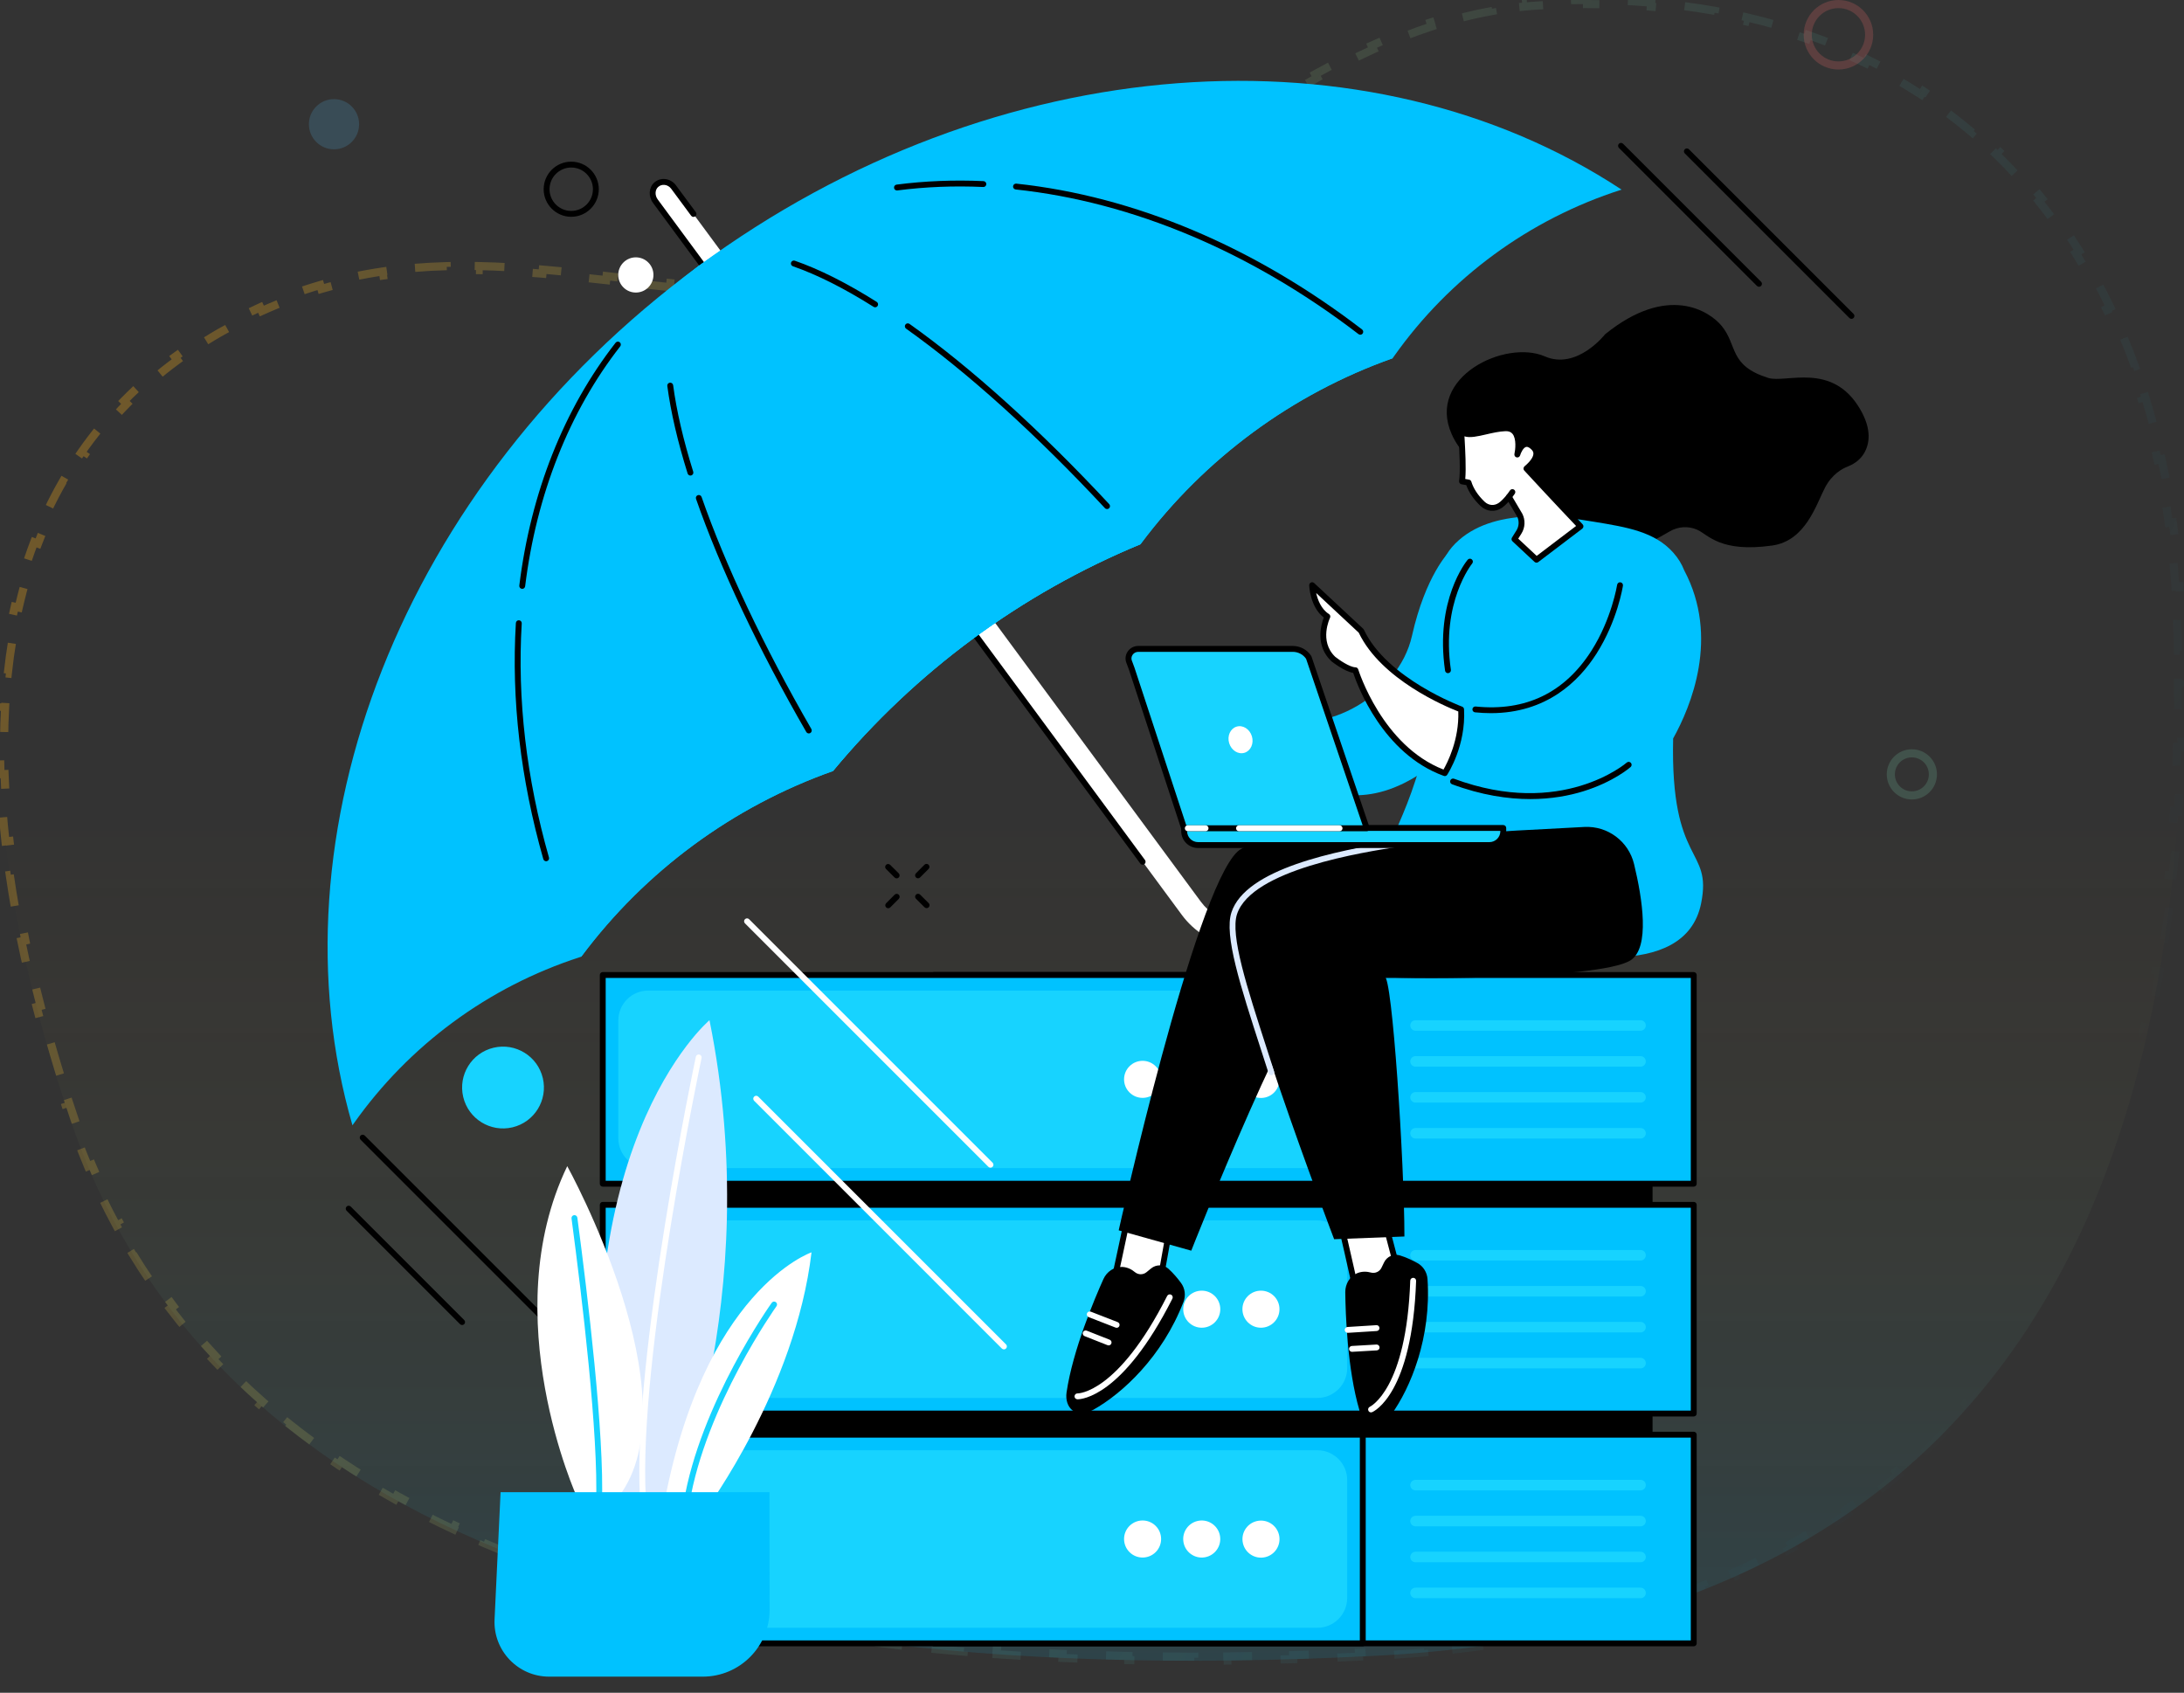 <svg width="538" height="417" viewBox="0 0 538 417" fill="none" xmlns="http://www.w3.org/2000/svg">
<rect x="0" y="0" width="538" height="417" fill="#333333" stroke="none"/>
<path d="M239.676 66.294C167.127 84.994 115.732 45.288 53.536 81.131C-9.322 117.354 -10.386 193.934 17.367 275.907C48.066 366.609 148.129 417.813 338.904 407.889C502.164 399.403 540.159 281.307 537.415 156.3C535.222 56.144 476.228 -5.175 379.046 0.344C323.43 3.501 280.241 55.845 239.676 66.294Z" fill="url(#paint0_linear_204_18882)"/>
<path d="M250.715 62.515C248.27 63.541 245.838 64.448 243.417 65.217L243.719 66.17C242.453 66.572 241.188 66.937 239.925 67.263C238.624 67.598 237.33 67.915 236.042 68.213L235.816 67.239C233.213 67.843 230.637 68.374 228.087 68.837L228.265 69.821C225.625 70.3 223.012 70.708 220.425 71.051L220.294 70.059C217.649 70.41 215.032 70.693 212.439 70.915L212.524 71.912C209.854 72.141 207.211 72.306 204.592 72.416L204.551 71.417C201.894 71.529 199.263 71.583 196.656 71.588L196.658 72.588C193.992 72.594 191.351 72.548 188.733 72.462L188.766 71.462C186.112 71.374 183.481 71.243 180.869 71.079L180.807 72.077C178.152 71.91 175.519 71.708 172.907 71.483L172.993 70.486C170.355 70.259 167.736 70.006 165.134 69.739L165.032 70.733C162.392 70.462 159.77 70.176 157.164 69.886L157.275 68.892C155.889 68.738 154.508 68.583 153.13 68.428C151.892 68.288 150.658 68.15 149.427 68.012L149.316 69.006C146.688 68.713 144.074 68.427 141.471 68.159L141.573 67.164C138.942 66.894 136.322 66.642 133.708 66.42L133.623 67.416C130.999 67.194 128.384 67.002 125.774 66.853L125.831 65.854C123.197 65.703 120.567 65.596 117.938 65.543L117.918 66.543C115.298 66.49 112.682 66.493 110.066 66.562L110.039 65.563C107.414 65.633 104.787 65.77 102.155 65.986L102.237 66.983C99.646 67.196 97.052 67.486 94.451 67.865L94.307 66.875C91.725 67.252 89.135 67.715 86.536 68.277L86.748 69.255C84.231 69.799 81.705 70.436 79.168 71.176L78.888 70.216C76.398 70.943 73.896 71.769 71.382 72.702L71.73 73.64C69.332 74.53 66.922 75.52 64.498 76.618L64.085 75.707C61.742 76.768 59.387 77.929 57.016 79.197L57.487 80.079C56.34 80.693 55.19 81.332 54.035 81.997L53.536 81.131L54.035 81.997C52.829 82.692 51.646 83.402 50.486 84.127L49.956 83.279C47.573 84.767 45.285 86.317 43.09 87.926L43.681 88.733C41.437 90.378 39.292 92.085 37.243 93.853L36.59 93.095C34.468 94.925 32.448 96.819 30.528 98.775L31.241 99.475C29.306 101.446 27.473 103.479 25.739 105.572L24.969 104.934C23.195 107.078 21.523 109.283 19.951 111.549L20.773 112.119C19.209 114.375 17.745 116.69 16.379 119.064L15.512 118.565C14.132 120.961 12.851 123.416 11.667 125.925L12.571 126.352C11.406 128.82 10.334 131.343 9.353 133.918L8.419 133.562C7.439 136.133 6.55 138.756 5.749 141.425L6.706 141.713C5.923 144.323 5.224 146.98 4.607 149.681L3.632 149.459C3.022 152.131 2.492 154.846 2.039 157.601L3.026 157.763C2.584 160.45 2.217 163.176 1.922 165.938L0.928 165.832C0.636 168.56 0.415 171.324 0.262 174.119L1.26 174.174C1.111 176.892 1.027 179.641 1.006 182.421L0.006 182.413C-0.016 185.152 0.024 187.919 0.122 190.713L1.121 190.677C1.217 193.404 1.37 196.156 1.577 198.931L0.579 199.006C0.784 201.742 1.041 204.5 1.349 207.279L2.343 207.169C2.644 209.886 2.995 212.624 3.393 215.38L2.403 215.524C2.796 218.24 3.235 220.974 3.718 223.724L4.703 223.551C5.177 226.244 5.694 228.954 6.252 231.678L5.272 231.878C5.824 234.569 6.416 237.273 7.047 239.989L8.021 239.763C8.642 242.432 9.3 245.112 9.995 247.804L9.027 248.054C9.714 250.717 10.438 253.389 11.196 256.071L12.158 255.799C12.905 258.44 13.685 261.089 14.497 263.746L13.541 264.039C14.346 266.671 15.183 269.311 16.05 271.957L17.001 271.645C17.431 272.957 17.869 274.271 18.314 275.586L17.367 275.907L18.314 275.586C18.747 276.867 19.195 278.14 19.656 279.405L18.717 279.747C19.648 282.3 20.635 284.819 21.68 287.307L22.602 286.919C23.646 289.406 24.748 291.86 25.908 294.281L25.006 294.713C26.178 297.158 27.408 299.569 28.697 301.945L29.576 301.468C30.86 303.834 32.202 306.165 33.604 308.46L32.751 308.982C34.161 311.291 35.63 313.564 37.16 315.803L37.986 315.238C39.501 317.455 41.076 319.636 42.711 321.782L41.915 322.388C43.55 324.533 45.245 326.644 46.999 328.718L47.763 328.072C49.492 330.116 51.28 332.125 53.127 334.098L52.397 334.781C54.235 336.746 56.132 338.675 58.088 340.569L58.784 339.85C60.703 341.709 62.68 343.533 64.714 345.323L64.054 346.073C66.07 347.848 68.143 349.588 70.273 351.293L70.898 350.513C72.982 352.182 75.121 353.818 77.315 355.421L76.725 356.228C78.894 357.812 81.116 359.364 83.391 360.882L83.947 360.05C86.168 361.532 88.442 362.983 90.768 364.402L90.247 365.256C92.53 366.648 94.863 368.01 97.245 369.341L97.733 368.468C100.058 369.767 102.432 371.036 104.854 372.275L104.398 373.165C106.783 374.385 109.215 375.576 111.693 376.738L112.118 375.832C114.538 376.967 117.004 378.074 119.516 379.152L119.121 380.071C121.58 381.127 124.082 382.155 126.627 383.156L126.993 382.226C129.47 383.2 131.988 384.148 134.548 385.07L134.209 386.011C136.731 386.919 139.292 387.801 141.894 388.658L142.207 387.708C144.753 388.547 147.337 389.36 149.961 390.149L149.673 391.107C152.226 391.875 154.815 392.619 157.442 393.339L157.706 392.375C160.282 393.081 162.893 393.765 165.541 394.425L165.299 395.395C167.911 396.047 170.558 396.677 173.24 397.283L173.461 396.308C176.053 396.895 178.678 397.46 181.336 398.004L181.136 398.984C183.764 399.522 186.425 400.039 189.118 400.536L189.299 399.552C191.933 400.038 194.599 400.503 197.295 400.949L197.132 401.935C199.768 402.37 202.433 402.786 205.129 403.183L205.274 402.193C207.936 402.585 210.626 402.958 213.347 403.311L213.218 404.303C215.864 404.647 218.537 404.972 221.238 405.28L221.351 404.286C224.017 404.59 226.71 404.876 229.43 405.143L229.332 406.139C231.999 406.401 234.693 406.647 237.414 406.875L237.497 405.879C240.164 406.103 242.857 406.31 245.575 406.501L245.505 407.498C248.188 407.686 250.896 407.858 253.629 408.014L253.686 407.015C256.354 407.167 259.045 407.303 261.76 407.424L261.716 408.423C264.409 408.542 267.126 408.646 269.866 408.734L269.898 407.735C272.566 407.821 275.256 407.892 277.969 407.949L277.948 408.949C280.646 409.005 283.367 409.046 286.109 409.073L286.119 408.073C288.788 408.099 291.478 408.111 294.189 408.109L294.19 409.109C296.889 409.107 299.609 409.091 302.349 409.061L302.338 408.061C305.01 408.032 307.702 407.989 310.413 407.933L310.434 408.933C313.13 408.877 315.845 408.809 318.581 408.726L318.55 407.727C321.227 407.646 323.922 407.553 326.636 407.447L326.675 408.447C329.364 408.342 332.073 408.224 334.799 408.094L334.752 407.095C336.114 407.03 337.48 406.962 338.852 406.89C340.198 406.82 341.535 406.743 342.863 406.658L342.927 407.656C345.592 407.486 348.224 407.286 350.821 407.057L350.733 406.061C353.395 405.826 356.02 405.56 358.611 405.265L358.724 406.258C361.369 405.956 363.976 405.623 366.548 405.258L366.408 404.268C369.062 403.892 371.677 403.483 374.254 403.041L374.423 404.027C377.039 403.579 379.616 403.097 382.155 402.583L381.957 401.602C384.585 401.07 387.172 400.502 389.718 399.9L389.948 400.873C392.546 400.259 395.103 399.608 397.617 398.922L397.354 397.958C399.916 397.259 402.434 396.524 404.909 395.753L405.206 396.708C407.769 395.91 410.286 395.073 412.758 394.199L412.425 393.256C414.925 392.372 417.379 391.45 419.786 390.49L420.157 391.419C422.637 390.431 425.069 389.403 427.453 388.336L427.045 387.423C429.475 386.336 431.856 385.208 434.187 384.041L434.635 384.935C437.017 383.743 439.349 382.51 441.631 381.237L441.144 380.364C443.454 379.076 445.712 377.747 447.919 376.378L448.446 377.228C450.716 375.821 452.934 374.372 455.1 372.882L454.533 372.058C456.712 370.559 458.839 369.019 460.914 367.438L461.52 368.234C463.632 366.625 465.691 364.975 467.697 363.285L467.053 362.52C469.071 360.821 471.035 359.081 472.948 357.301L473.629 358.034C475.573 356.225 477.464 354.376 479.303 352.489L478.586 351.791C480.423 349.905 482.208 347.979 483.942 346.016L484.692 346.678C486.443 344.695 488.143 342.673 489.791 340.614L489.011 339.989C490.654 337.938 492.247 335.849 493.79 333.725L494.599 334.313C496.152 332.175 497.655 330.002 499.109 327.795L498.274 327.245C499.718 325.053 501.114 322.828 502.463 320.57L503.321 321.083C504.674 318.818 505.98 316.521 507.24 314.193L506.36 313.717C507.609 311.409 508.813 309.07 509.973 306.702L510.871 307.141C512.029 304.775 513.144 302.38 514.216 299.957L513.302 299.553C514.362 297.157 515.38 294.734 516.357 292.284L517.286 292.655C518.262 290.209 519.198 287.737 520.094 285.241L519.153 284.903C520.039 282.433 520.887 279.939 521.698 277.422L522.649 277.729C523.456 275.224 524.225 272.697 524.958 270.149L523.997 269.872C524.721 267.354 525.411 264.815 526.065 262.256L527.034 262.504C527.687 259.953 528.305 257.383 528.891 254.795L527.915 254.574C528.495 252.012 529.042 249.431 529.558 246.834L530.539 247.029C531.051 244.45 531.532 241.855 531.983 239.245L530.997 239.075C531.444 236.489 531.861 233.888 532.25 231.273L533.239 231.42C533.626 228.813 533.985 226.192 534.316 223.559L533.324 223.434C533.652 220.828 533.953 218.209 534.228 215.579L535.223 215.683C535.496 213.065 535.744 210.436 535.967 207.796L534.971 207.712C535.192 205.092 535.389 202.461 535.562 199.822L536.559 199.887C536.732 197.256 536.881 194.615 537.007 191.967L536.008 191.919C536.133 189.294 536.235 186.661 536.316 184.021L537.316 184.052C537.397 181.416 537.456 178.773 537.495 176.124L536.495 176.11C536.534 173.476 536.552 170.836 536.551 168.191L537.551 168.191C537.549 165.554 537.528 162.913 537.488 160.269L536.489 160.284C536.469 158.964 536.444 157.643 536.415 156.322C536.386 154.992 536.347 153.67 536.298 152.354L537.297 152.317C537.198 149.655 537.057 147.021 536.877 144.416L535.879 144.485C535.696 141.84 535.47 139.224 535.203 136.639L536.198 136.536C535.924 133.887 535.608 131.27 535.248 128.685L534.257 128.823C533.892 126.196 533.481 123.602 533.027 121.043L534.011 120.868C533.545 118.242 533.032 115.651 532.473 113.097L531.496 113.311C530.929 110.719 530.315 108.166 529.654 105.652L530.621 105.397C529.943 102.82 529.216 100.282 528.44 97.786L527.485 98.083C526.699 95.553 525.863 93.066 524.978 90.623L525.918 90.282C525.01 87.779 524.051 85.32 523.041 82.908L522.118 83.295C521.096 80.856 520.022 78.465 518.896 76.122L519.797 75.689C518.645 73.292 517.438 70.946 516.178 68.651L515.302 69.132C514.032 66.819 512.708 64.559 511.33 62.353L512.178 61.823C510.772 59.571 509.309 57.375 507.792 55.235L506.976 55.813C505.453 53.666 503.874 51.575 502.24 49.543L503.02 48.916C501.36 46.852 499.643 44.847 497.871 42.903L497.132 43.577C495.364 41.638 493.54 39.76 491.661 37.944L492.356 37.224C490.458 35.389 488.503 33.617 486.493 31.909L485.845 32.67C483.853 30.977 481.806 29.347 479.704 27.781L480.302 26.979C478.191 25.406 476.026 23.898 473.808 22.455L473.263 23.294C471.077 21.872 468.839 20.514 466.549 19.222L467.041 18.351C464.754 17.061 462.417 15.835 460.03 14.676L459.593 15.575C457.252 14.438 454.863 13.365 452.426 12.356L452.808 11.432C450.388 10.43 447.921 9.492 445.408 8.618L445.079 9.562C442.626 8.709 440.127 7.917 437.585 7.188L437.86 6.227C435.347 5.506 432.792 4.847 430.195 4.249L429.97 5.223C427.441 4.641 424.872 4.118 422.263 3.654L422.438 2.669C419.868 2.212 417.261 1.813 414.615 1.473L414.488 2.464C411.916 2.133 409.307 1.857 406.664 1.638L406.747 0.641C404.148 0.425 401.516 0.263 398.85 0.156L398.81 1.155C396.219 1.051 393.596 0.999 390.941 1L390.941 5.62307e-06C388.334 0.001 385.697 0.052 383.03 0.154L383.068 1.153C381.754 1.204 380.432 1.267 379.103 1.342L379.046 0.344L379.103 1.342C377.815 1.415 376.533 1.515 375.257 1.641L375.159 0.645C372.562 0.901 369.993 1.261 367.449 1.716L367.625 2.7C365.088 3.154 362.576 3.704 360.089 4.34L359.841 3.372C357.324 4.015 354.833 4.746 352.367 5.554L352.678 6.504C350.233 7.306 347.81 8.184 345.409 9.13L345.043 8.2C342.631 9.151 340.242 10.168 337.875 11.244L338.289 12.154C335.942 13.22 333.617 14.344 331.311 15.515L330.858 14.623C328.545 15.798 326.253 17.02 323.982 18.279L324.466 19.154C322.205 20.408 319.963 21.699 317.739 23.019L317.228 22.159C314.993 23.486 312.776 24.841 310.577 26.214L311.107 27.062C308.905 28.438 306.72 29.832 304.552 31.235L304.008 30.396C301.818 31.813 299.646 33.239 297.489 34.664L298.041 35.498C296.114 36.771 294.201 38.044 292.298 39.308L291.557 39.801L291.003 38.968C288.822 40.418 286.656 41.857 284.505 43.272L285.054 44.108C282.861 45.551 280.681 46.972 278.514 48.358L277.976 47.516C275.76 48.933 273.56 50.313 271.372 51.644L271.892 52.498C269.63 53.875 267.38 55.201 265.142 56.461L264.651 55.59C262.347 56.886 260.058 58.112 257.78 59.253L258.228 60.147C255.843 61.341 253.468 62.443 251.102 63.437L250.715 62.515Z" stroke="url(#paint1_linear_204_18882)" stroke-opacity="0.3" stroke-width="2" stroke-dasharray="8 8"/>
<circle opacity="0.2" cx="470.962" cy="190.759" r="5.184" stroke="#79CFAB" stroke-width="2"/>
<circle opacity="0.2" cx="82.277" cy="30.601" r="6.184" fill="#52AFE3"/>
<circle opacity="0.2" cx="452.874" cy="8.563" r="7.563" stroke="#FF6F6F" stroke-width="2"/>
<path d="M158.624 286.123H407.086V387.063H158.624V286.123Z" fill="black"/>
<path d="M230.007 240.186H417.231V291.598H230.007V240.186Z" fill="#00C2FF"/>
<path d="M230.007 292.321H417.231C417.631 292.321 417.954 291.998 417.954 291.598V240.186C417.954 239.786 417.631 239.463 417.231 239.463H230.007C229.607 239.463 229.284 239.786 229.284 240.186V291.598C229.284 291.998 229.607 292.321 230.007 292.321ZM416.508 290.875H230.73V240.909H416.508V290.875Z" fill="black"/>
<path d="M148.48 240.186H335.704V291.598H148.48V240.186Z" fill="#00C2FF"/>
<path d="M148.48 292.321H335.704C336.104 292.321 336.427 291.998 336.427 291.598V240.186C336.427 239.786 336.104 239.463 335.704 239.463H148.48C148.08 239.463 147.757 239.786 147.757 240.186V291.598C147.757 291.998 148.08 292.321 148.48 292.321ZM334.981 290.875H149.203V240.909H334.981V290.875Z" fill="black"/>
<path d="M159.67 244.022H324.513C328.576 244.022 331.867 247.314 331.867 251.376V280.403C331.867 284.465 328.576 287.757 324.513 287.757H159.67C155.607 287.757 152.315 284.465 152.315 280.403V251.376C152.315 247.318 155.612 244.022 159.67 244.022Z" fill="#17D3FF"/>
<path d="M306.182 266.962C305.603 264.509 307.122 262.051 309.575 261.471C312.028 260.892 314.486 262.411 315.065 264.864C315.645 267.317 314.126 269.775 311.673 270.354C309.22 270.934 306.762 269.415 306.182 266.962Z" fill="white"/>
<path d="M291.528 266.623C291.125 264.135 292.814 261.791 295.302 261.387C297.79 260.983 300.135 262.673 300.538 265.161C300.942 267.649 299.253 269.993 296.765 270.397C294.277 270.801 291.932 269.111 291.528 266.623Z" fill="white"/>
<path d="M278.235 269.117C276.452 267.335 276.452 264.445 278.235 262.663C280.017 260.881 282.907 260.881 284.689 262.663C286.471 264.445 286.471 267.335 284.689 269.117C282.907 270.9 280.017 270.9 278.235 269.117Z" fill="white"/>
<path d="M404.127 253.911H348.696C347.983 253.911 347.4 253.333 347.4 252.615C347.4 251.897 347.978 251.318 348.696 251.318H404.127C404.841 251.318 405.424 251.897 405.424 252.615C405.424 253.333 404.841 253.911 404.127 253.911Z" fill="#17D3FF"/>
<path d="M348.696 260.171H404.127C404.841 260.171 405.424 260.75 405.424 261.468C405.424 262.181 404.846 262.764 404.127 262.764H348.696C347.983 262.764 347.4 262.186 347.4 261.468C347.405 260.75 347.983 260.171 348.696 260.171Z" fill="#17D3FF"/>
<path d="M348.696 269.024H404.127C404.841 269.024 405.424 269.603 405.424 270.321C405.424 271.034 404.846 271.617 404.127 271.617H348.696C347.983 271.617 347.4 271.039 347.4 270.321C347.405 269.603 347.983 269.024 348.696 269.024Z" fill="#17D3FF"/>
<path d="M348.696 277.877H404.127C404.841 277.877 405.424 278.456 405.424 279.174C405.424 279.887 404.846 280.47 404.127 280.47H348.696C347.983 280.47 347.4 279.892 347.4 279.174C347.405 278.456 347.983 277.877 348.696 277.877Z" fill="#17D3FF"/>
<path d="M230.007 296.802H417.231V348.214H230.007V296.802Z" fill="#00C2FF"/>
<path d="M230.007 348.937H417.231C417.631 348.937 417.954 348.615 417.954 348.215V296.802C417.954 296.402 417.631 296.08 417.231 296.08H230.007C229.607 296.08 229.284 296.402 229.284 296.802V348.215C229.284 348.615 229.607 348.937 230.007 348.937ZM416.508 347.492H230.73V297.525H416.508V347.492Z" fill="black"/>
<path d="M148.48 296.802H335.704V348.214H148.48V296.802Z" fill="#00C2FF"/>
<path d="M148.48 348.937H335.704C336.104 348.937 336.427 348.615 336.427 348.215V296.802C336.427 296.402 336.104 296.08 335.704 296.08H148.48C148.08 296.08 147.757 296.402 147.757 296.802V348.215C147.757 348.615 148.08 348.937 148.48 348.937ZM334.981 347.492H149.203V297.525H334.981V347.492Z" fill="black"/>
<path d="M159.67 300.639H324.513C328.576 300.639 331.867 303.93 331.867 307.993V337.019C331.867 341.082 328.576 344.374 324.513 344.374H159.67C155.607 344.374 152.315 341.082 152.315 337.019V307.993C152.315 303.935 155.612 300.639 159.67 300.639Z" fill="#17D3FF"/>
<path d="M310.619 327.073C308.098 327.073 306.055 325.029 306.055 322.509C306.055 319.988 308.098 317.945 310.619 317.945C313.139 317.945 315.183 319.988 315.183 322.509C315.183 325.029 313.139 327.073 310.619 327.073Z" fill="white"/>
<path d="M296.036 327.073C293.515 327.073 291.472 325.029 291.472 322.509C291.472 319.988 293.515 317.945 296.036 317.945C298.556 317.945 300.6 319.988 300.6 322.509C300.6 325.029 298.556 327.073 296.036 327.073Z" fill="white"/>
<path d="M281.458 327.073C278.937 327.073 276.894 325.029 276.894 322.509C276.894 319.988 278.937 317.945 281.458 317.945C283.978 317.945 286.021 319.988 286.021 322.509C286.021 325.029 283.978 327.073 281.458 327.073Z" fill="white"/>
<path d="M404.127 310.523H348.696C347.983 310.523 347.4 309.945 347.4 309.227C347.4 308.513 347.978 307.93 348.696 307.93H404.127C404.841 307.93 405.424 308.508 405.424 309.227C405.419 309.945 404.841 310.523 404.127 310.523Z" fill="#17D3FF"/>
<path d="M348.696 316.788H404.127C404.841 316.788 405.424 317.366 405.424 318.084C405.424 318.803 404.846 319.381 404.127 319.381H348.696C347.983 319.381 347.4 318.803 347.4 318.084C347.4 317.366 347.983 316.788 348.696 316.788Z" fill="#17D3FF"/>
<path d="M348.696 325.641H404.127C404.841 325.641 405.424 326.219 405.424 326.938C405.424 327.651 404.846 328.234 404.127 328.234H348.696C347.983 328.234 347.4 327.656 347.4 326.938C347.405 326.219 347.983 325.641 348.696 325.641Z" fill="#17D3FF"/>
<path d="M348.696 334.494H404.127C404.841 334.494 405.424 335.072 405.424 335.791C405.424 336.504 404.846 337.087 404.127 337.087H348.696C347.983 337.087 347.4 336.509 347.4 335.791C347.405 335.072 347.983 334.494 348.696 334.494Z" fill="#17D3FF"/>
<path d="M230.007 353.419H417.231V404.831H230.007V353.419Z" fill="#00C2FF"/>
<path d="M230.007 405.555H417.231C417.631 405.555 417.954 405.232 417.954 404.832V353.42C417.954 353.02 417.631 352.697 417.231 352.697H230.007C229.607 352.697 229.284 353.02 229.284 353.42V404.832C229.284 405.232 229.607 405.555 230.007 405.555ZM416.508 404.109H230.73V354.143H416.508V404.109Z" fill="black"/>
<path d="M148.48 353.419H335.704V404.831H148.48V353.419Z" fill="#00C2FF"/>
<path d="M148.48 405.555H335.704C336.104 405.555 336.427 405.232 336.427 404.832V353.42C336.427 353.02 336.104 352.697 335.704 352.697H148.48C148.08 352.697 147.757 353.02 147.757 353.42V404.832C147.757 405.232 148.08 405.555 148.48 405.555ZM334.981 404.109H149.203V354.143H334.981V404.109Z" fill="black"/>
<path d="M159.67 357.256H324.513C328.576 357.256 331.867 360.547 331.867 364.61V393.637C331.867 397.699 328.576 400.991 324.513 400.991H159.67C155.607 400.991 152.315 397.699 152.315 393.637V364.61C152.315 360.552 155.612 357.256 159.67 357.256Z" fill="#17D3FF"/>
<path d="M306.186 380.2C305.607 377.747 307.126 375.289 309.579 374.71C312.032 374.13 314.49 375.649 315.069 378.102C315.649 380.555 314.13 383.013 311.677 383.593C309.224 384.172 306.766 382.653 306.186 380.2Z" fill="white"/>
<path d="M291.526 379.858C291.122 377.37 292.811 375.026 295.299 374.622C297.787 374.218 300.132 375.908 300.535 378.396C300.939 380.884 299.25 383.228 296.762 383.632C294.274 384.036 291.929 382.346 291.526 379.858Z" fill="white"/>
<path d="M278.235 382.35C276.452 380.568 276.452 377.678 278.235 375.896C280.017 374.114 282.907 374.114 284.689 375.896C286.471 377.678 286.471 380.568 284.689 382.35C282.907 384.132 280.017 384.132 278.235 382.35Z" fill="white"/>
<path d="M404.127 367.14H348.696C347.983 367.14 347.4 366.562 347.4 365.844C347.4 365.13 347.978 364.547 348.696 364.547H404.127C404.841 364.547 405.424 365.126 405.424 365.844C405.419 366.562 404.841 367.14 404.127 367.14Z" fill="#17D3FF"/>
<path d="M348.696 373.405H404.127C404.841 373.405 405.424 373.984 405.424 374.702C405.424 375.415 404.846 375.998 404.127 375.998H348.696C347.983 375.998 347.4 375.42 347.4 374.702C347.405 373.984 347.983 373.405 348.696 373.405Z" fill="#17D3FF"/>
<path d="M348.696 382.258H404.127C404.841 382.258 405.424 382.837 405.424 383.555C405.424 384.268 404.846 384.851 404.127 384.851H348.696C347.983 384.851 347.4 384.273 347.4 383.555C347.405 382.837 347.983 382.258 348.696 382.258Z" fill="#17D3FF"/>
<path d="M348.696 391.111H404.127C404.841 391.111 405.424 391.69 405.424 392.408C405.424 393.121 404.846 393.704 404.127 393.704H348.696C347.983 393.704 347.4 393.126 347.4 392.408C347.405 391.69 347.983 391.111 348.696 391.111Z" fill="#17D3FF"/>
<path d="M161.425 49.535C160.499 48.282 160.543 46.518 161.642 45.52C162.899 44.378 164.875 44.658 165.911 46.06L295.801 222.108C300.017 227.824 307.839 229.212 313.266 225.207L313.227 225.236C318.654 221.231 319.637 213.347 315.42 207.631L313.237 204.672C312.254 203.342 312.485 201.511 313.748 200.581C315.005 199.651 316.822 199.973 317.801 201.294L319.897 204.123C326.128 212.561 324.683 224.205 316.663 230.118L316.904 229.94C308.89 235.853 297.343 233.805 291.116 225.361L161.425 49.535Z" fill="white"/>
<path d="M281.477 213.019C281.627 213.019 281.776 212.971 281.906 212.88C282.229 212.643 282.297 212.19 282.06 211.867L162.007 49.106C161.28 48.118 161.333 46.778 162.128 46.055C162.557 45.67 163.116 45.487 163.699 45.545C164.34 45.607 164.933 45.954 165.333 46.489L170.253 53.14C170.489 53.463 170.942 53.53 171.265 53.289C171.588 53.053 171.656 52.6 171.415 52.277L166.494 45.631C165.853 44.769 164.889 44.21 163.844 44.104C162.846 44.002 161.892 44.316 161.154 44.981C159.815 46.195 159.68 48.383 160.841 49.959L280.894 212.725C281.034 212.918 281.256 213.019 281.477 213.019Z" fill="black"/>
<path d="M86.822 277.207C66.152 205.858 98.6 119.733 172.041 65.564C245.501 11.386 337.4 5.863 399.468 46.721L399.314 46.759C376.73 54.003 357.116 68.383 343.415 87.742L343.048 88.258C318.364 97.01 296.817 112.865 281.126 133.829L280.952 134.06L280.923 134.07C251.502 146.248 225.501 165.429 205.183 189.945C180.499 198.692 158.962 214.557 143.289 235.535L143.188 235.675L142.788 235.805C120.287 243.092 100.755 257.477 87.116 276.798L86.822 277.207Z" fill="#00C2FF"/>
<path d="M343.043 88.263C318.359 97.015 296.812 112.87 281.12 133.834L280.947 134.065L280.918 134.075C251.496 146.253 225.496 165.434 205.178 189.95C180.494 198.697 158.957 214.562 143.284 235.54L143.202 235.651L143.116 235.583C115.005 169.762 125.072 100.21 172.046 65.559C219.034 30.904 288.479 41.844 343.072 88.171L343.043 88.263Z" fill="#00C2FF"/>
<path d="M335.092 82.456C335.308 82.456 335.525 82.359 335.665 82.171C335.906 81.853 335.848 81.4 335.53 81.159C308.937 60.764 279.482 48.34 250.349 45.236C249.959 45.198 249.598 45.482 249.554 45.877C249.511 46.273 249.8 46.629 250.195 46.673C279.063 49.752 308.267 62.075 334.648 82.306C334.783 82.407 334.942 82.456 335.092 82.456Z" fill="black"/>
<path d="M220.948 46.918C220.976 46.918 221.01 46.918 221.044 46.913C227.897 46.022 235.02 45.737 242.205 46.065C242.615 46.089 242.943 45.776 242.962 45.376C242.981 44.976 242.673 44.639 242.273 44.619C235.001 44.287 227.801 44.576 220.861 45.477C220.466 45.53 220.186 45.892 220.239 46.287C220.278 46.653 220.591 46.918 220.948 46.918Z" fill="black"/>
<path d="M128.643 145.063C129.005 145.063 129.313 144.793 129.361 144.427C132.147 121.824 140.243 101.386 152.783 85.323C153.029 85.01 152.971 84.552 152.658 84.306C152.34 84.061 151.887 84.118 151.641 84.432C138.942 100.702 130.74 121.386 127.925 144.249C127.877 144.644 128.156 145.005 128.552 145.053C128.585 145.058 128.614 145.063 128.643 145.063Z" fill="black"/>
<path d="M134.537 212.162C134.605 212.162 134.667 212.152 134.735 212.133C135.12 212.022 135.342 211.622 135.231 211.241C129.655 191.651 127.4 172.244 128.523 153.564C128.547 153.164 128.243 152.822 127.843 152.798C127.443 152.774 127.101 153.077 127.077 153.477C125.944 172.321 128.219 191.887 133.838 211.636C133.935 211.954 134.224 212.162 134.537 212.162Z" fill="black"/>
<path d="M205.102 189.848C168.784 130.085 154.205 78.721 172.046 65.559C189.892 52.398 234.682 81.516 281.068 133.892L281.116 133.834L280.943 134.065L280.914 134.075C251.492 146.253 225.492 165.434 205.174 189.95L205.102 189.848Z" fill="#00C2FF"/>
<path d="M272.711 125.405C272.889 125.405 273.063 125.342 273.202 125.212C273.496 124.942 273.511 124.484 273.241 124.19C256.243 105.935 239.227 90.581 224.041 79.785C223.718 79.554 223.265 79.631 223.034 79.954C222.802 80.282 222.88 80.73 223.202 80.961C238.311 91.704 255.251 106.99 272.181 125.173C272.325 125.328 272.518 125.405 272.711 125.405Z" fill="black"/>
<path d="M215.579 75.699C215.82 75.699 216.051 75.578 216.191 75.361C216.403 75.024 216.302 74.576 215.964 74.364C208.629 69.737 201.844 66.325 195.791 64.224C195.415 64.094 195.001 64.292 194.87 64.668C194.74 65.043 194.938 65.458 195.314 65.588C201.261 67.655 207.95 71.019 215.189 75.583C215.314 75.66 215.449 75.699 215.579 75.699Z" fill="black"/>
<path d="M170.08 117.15C170.152 117.15 170.224 117.14 170.297 117.116C170.677 116.995 170.889 116.591 170.769 116.21C168.326 108.393 166.658 101.222 165.82 94.894C165.767 94.499 165.4 94.224 165.005 94.273C164.61 94.326 164.33 94.687 164.383 95.082C165.236 101.492 166.918 108.745 169.386 116.639C169.487 116.952 169.771 117.15 170.08 117.15Z" fill="black"/>
<path d="M199.241 180.672C199.362 180.672 199.487 180.639 199.603 180.576C199.95 180.378 200.065 179.935 199.868 179.588C188.113 159.198 178.759 139.429 172.822 122.422C172.692 122.046 172.277 121.848 171.901 121.978C171.525 122.109 171.323 122.523 171.458 122.899C177.424 139.993 186.812 159.848 198.615 180.311C198.75 180.542 198.991 180.672 199.241 180.672Z" fill="black"/>
<path d="M247.308 332.412C247.491 332.412 247.679 332.34 247.819 332.2C248.103 331.915 248.103 331.458 247.819 331.178L186.788 270.147C186.503 269.863 186.045 269.863 185.766 270.147C185.482 270.431 185.482 270.889 185.766 271.169L246.797 332.205C246.942 332.344 247.125 332.412 247.308 332.412Z" fill="white"/>
<path d="M243.998 287.65C244.181 287.65 244.369 287.578 244.508 287.438C244.793 287.154 244.793 286.696 244.508 286.417L184.533 226.441C184.248 226.156 183.79 226.156 183.511 226.441C183.226 226.725 183.226 227.183 183.511 227.462L243.482 287.438C243.626 287.578 243.81 287.65 243.998 287.65Z" fill="white"/>
<path d="M226.142 216.364C226.325 216.364 226.513 216.292 226.653 216.152L228.749 214.046C229.029 213.761 229.029 213.304 228.749 213.024C228.465 212.745 228.007 212.745 227.728 213.024L225.631 215.13C225.352 215.414 225.352 215.872 225.631 216.152C225.771 216.296 225.954 216.364 226.142 216.364Z" fill="black"/>
<path d="M218.802 223.737C218.985 223.737 219.173 223.665 219.313 223.525L221.409 221.419C221.689 221.135 221.689 220.677 221.404 220.398C221.12 220.118 220.662 220.118 220.383 220.398L218.286 222.504C218.007 222.788 218.007 223.246 218.286 223.525C218.431 223.67 218.619 223.737 218.802 223.737Z" fill="black"/>
<path d="M228.263 223.713C228.45 223.713 228.634 223.641 228.773 223.501C229.053 223.217 229.053 222.759 228.769 222.48L226.658 220.383C226.373 220.104 225.916 220.104 225.636 220.388C225.357 220.673 225.357 221.13 225.641 221.41L227.752 223.506C227.896 223.641 228.079 223.713 228.263 223.713Z" fill="black"/>
<path d="M220.885 216.379C221.073 216.379 221.256 216.306 221.395 216.166C221.675 215.882 221.675 215.424 221.391 215.145L219.28 213.048C218.995 212.769 218.538 212.769 218.258 213.053C217.979 213.338 217.979 213.795 218.263 214.075L220.374 216.171C220.514 216.311 220.701 216.379 220.885 216.379Z" fill="black"/>
<path d="M114.104 270.22C112.825 264.804 116.179 259.377 121.596 258.098C127.012 256.819 132.44 260.173 133.718 265.589C134.997 271.005 131.643 276.433 126.227 277.712C120.811 278.991 115.383 275.637 114.104 270.22Z" fill="#17D3FF"/>
<path d="M138.34 329.973C138.523 329.973 138.711 329.901 138.851 329.761C139.136 329.477 139.136 329.019 138.851 328.74L89.849 279.737C89.564 279.453 89.107 279.453 88.827 279.737C88.543 280.022 88.543 280.479 88.827 280.759L137.83 329.761C137.969 329.906 138.157 329.973 138.34 329.973Z" fill="black"/>
<path d="M113.838 326.412C114.022 326.412 114.209 326.34 114.349 326.2C114.634 325.916 114.634 325.458 114.349 325.178L86.402 297.231C86.118 296.947 85.66 296.947 85.38 297.231C85.096 297.516 85.096 297.973 85.38 298.253L113.328 326.2C113.467 326.34 113.655 326.412 113.838 326.412Z" fill="black"/>
<path d="M140.715 53.405C144.46 53.405 147.506 50.359 147.506 46.615C147.506 42.87 144.46 39.824 140.715 39.824C136.971 39.824 133.925 42.87 133.925 46.615C133.925 50.359 136.971 53.405 140.715 53.405ZM140.715 41.27C143.66 41.27 146.06 43.665 146.06 46.615C146.06 49.564 143.665 51.959 140.715 51.959C137.771 51.959 135.371 49.564 135.371 46.615C135.371 43.665 137.771 41.27 140.715 41.27Z" fill="black"/>
<path d="M153.565 70.797C151.871 69.104 151.871 66.357 153.565 64.663C155.259 62.97 158.005 62.97 159.699 64.663C161.393 66.357 161.393 69.104 159.699 70.797C158.005 72.491 155.259 72.491 153.565 70.797Z" fill="white"/>
<path d="M456.084 78.552C456.268 78.552 456.456 78.479 456.595 78.34C456.88 78.055 456.88 77.597 456.595 77.318L416.051 36.773C415.766 36.489 415.309 36.489 415.029 36.773C414.745 37.058 414.745 37.516 415.029 37.795L455.574 78.34C455.713 78.479 455.901 78.552 456.084 78.552Z" fill="black"/>
<path d="M433.309 70.643C433.492 70.643 433.68 70.571 433.819 70.431C434.104 70.147 434.104 69.689 433.819 69.41L399.824 35.414C399.54 35.13 399.082 35.13 398.803 35.414C398.518 35.699 398.518 36.157 398.803 36.436L432.798 70.431C432.938 70.576 433.125 70.643 433.309 70.643Z" fill="black"/>
<path d="M164.345 374.446C164.345 374.446 188.807 320.827 174.774 251.318C174.774 251.318 136.86 283.087 150.528 374.446H164.345Z" fill="#DCEAFF"/>
<path d="M158.359 369.578C158.374 369.578 158.384 369.578 158.398 369.578C158.798 369.559 159.102 369.217 159.082 368.817C157.208 334.537 172.668 261.371 172.822 260.634C172.904 260.243 172.658 259.858 172.268 259.776C171.878 259.694 171.492 259.94 171.41 260.335C171.251 261.072 155.757 334.427 157.641 368.899C157.661 369.28 157.979 369.578 158.359 369.578Z" fill="white"/>
<path d="M139.733 287.275C139.733 287.275 171.251 344.215 152.292 368.856H142.152C142.152 368.856 121.882 324.345 139.733 287.275Z" fill="white"/>
<path d="M147.554 371.087C147.939 371.087 148.262 370.783 148.277 370.393C148.927 353.598 144.763 319.058 142.224 299.964C142.171 299.569 141.804 299.289 141.409 299.342C141.014 299.395 140.734 299.757 140.788 300.152C143.322 319.198 147.481 353.641 146.831 370.335C146.816 370.735 147.125 371.068 147.525 371.087C147.539 371.087 147.549 371.087 147.554 371.087Z" fill="#17D3FF"/>
<path d="M199.906 308.504C199.906 308.504 173.058 317.665 163.338 371.897H173.897C173.897 371.892 195.935 342.109 199.906 308.504Z" fill="white"/>
<path d="M169.106 371.087C169.453 371.087 169.762 370.836 169.82 370.48C173.815 346.33 191.106 322.012 191.28 321.771C191.511 321.449 191.439 320.996 191.116 320.764C190.793 320.533 190.34 320.605 190.109 320.928C189.93 321.174 172.446 345.767 168.398 370.244C168.33 370.639 168.6 371.01 168.991 371.073C169.029 371.087 169.068 371.087 169.106 371.087Z" fill="#17D3FF"/>
<path d="M189.549 367.588H123.313L121.829 398.919C121.462 406.6 127.593 413.029 135.284 413.029H173.115C182.214 413.029 189.588 405.646 189.578 396.547L189.549 367.588Z" fill="#00C2FF"/>
<path d="M455.227 114.894C456.856 114.268 458.287 113.174 459.183 111.665C460.509 109.429 461.203 105.844 458.157 100.692C451.275 89.058 439.945 94.465 435.583 93.097C425.819 90.027 428.089 85.102 424.099 80.273C421.116 76.663 410.841 69.82 395.39 82.35C395.39 82.35 388.475 91.237 380.542 87.791C370.803 83.555 351.342 92.88 357.607 106.957C359.415 111.02 362.639 114.152 366.552 115.863C367.26 116.171 368.036 116.475 368.88 116.75C371.318 117.55 373.212 119.598 373.843 122.229C375.887 130.793 383.516 147.347 411.304 130.914C413.4 129.675 415.896 129.53 418.08 130.494C420.759 131.675 423.694 136.21 436.576 134.384C444.851 133.212 447.424 124.186 449.583 120.085C451.309 116.812 453.805 115.439 455.227 114.894Z" fill="black"/>
<path d="M356.923 136.017C356.923 136.017 351.174 141.694 347.815 156.658C344.456 171.627 325.617 181.174 315.906 176.499C306.195 171.829 305.892 169.424 305.892 169.424L306.663 176.962C306.663 176.962 323.713 208.754 350.817 189.974C356.393 186.109 364.195 180.118 366.301 175.313C374.427 156.779 356.923 136.017 356.923 136.017Z" fill="#00C2FF"/>
<path d="M350.855 184.562C358.157 154.798 348.908 142.258 359.376 133.058C368.957 124.639 385.549 127.367 392.725 128.542C400.87 129.882 407.617 130.991 412.205 136.157C413.424 137.53 414.287 138.967 414.88 140.494V140.489C423.646 156.995 416.542 174.041 412.157 181.911C411.434 213.477 421.872 208.518 419.048 222.538C415.068 242.282 383.27 234.904 371.699 232.379C367.641 231.492 346.388 237.805 341.198 221.41C337.8 210.668 345.492 206.432 350.855 184.562Z" fill="#00C2FF"/>
<path d="M359.93 174.759C359.93 174.759 341.169 167.921 335.309 155.415L323.232 144.162C323.232 144.162 323.4 149.603 326.991 151.872C326.991 151.872 323.911 158.07 328.456 162.35C328.456 162.35 331.863 165.058 333.892 165.106C333.892 165.106 339.839 184.644 355.897 190.46C355.897 190.46 360.408 183.603 359.93 174.759Z" fill="white"/>
<path d="M355.897 191.183C356.133 191.183 356.364 191.068 356.499 190.856C356.687 190.567 361.135 183.699 360.648 174.716C360.634 174.427 360.446 174.176 360.176 174.075C359.993 174.007 341.627 167.188 335.964 155.101C335.925 155.02 335.868 154.942 335.8 154.88L323.723 143.627C323.511 143.429 323.198 143.376 322.933 143.497C322.668 143.617 322.499 143.887 322.509 144.176C322.513 144.403 322.716 149.526 326.094 152.123C325.434 153.848 323.921 159.068 327.954 162.87C327.969 162.885 327.983 162.899 327.998 162.909C328.34 163.179 331.169 165.391 333.342 165.767C334.369 168.841 340.615 185.685 355.646 191.13C355.733 191.169 355.815 191.183 355.897 191.183ZM359.231 175.265C359.468 182.229 356.542 187.911 355.588 189.574C340.465 183.699 334.644 165.087 334.581 164.899C334.489 164.6 334.219 164.393 333.906 164.388C332.456 164.354 329.844 162.533 328.923 161.805C324.851 157.94 327.603 152.253 327.631 152.195C327.795 151.863 327.685 151.463 327.371 151.265C325.439 150.041 324.591 147.738 324.224 146.085L334.706 155.853C340.248 167.458 356.253 174.109 359.231 175.265Z" fill="black"/>
<path d="M376.966 196.846C382.244 196.846 386.634 195.974 389.998 194.938C397.472 192.625 401.516 189.092 401.685 188.943C401.983 188.678 402.012 188.22 401.747 187.921C401.482 187.622 401.024 187.593 400.726 187.858C400.566 187.998 384.663 201.661 358.191 191.839C357.819 191.699 357.4 191.892 357.26 192.263C357.121 192.639 357.313 193.053 357.685 193.193C364.971 195.897 371.453 196.846 376.966 196.846Z" fill="black"/>
<path d="M367.251 175.68C380.942 175.68 388.918 167.882 393.284 161.01C398.412 152.938 399.737 144.624 399.79 144.272C399.853 143.877 399.578 143.511 399.188 143.448C398.798 143.386 398.427 143.66 398.364 144.051C398.349 144.133 397.019 152.456 392.046 160.272C385.429 170.663 375.829 175.294 363.501 174.041C363.111 173.998 362.749 174.292 362.711 174.687C362.672 175.082 362.961 175.439 363.357 175.477C364.696 175.612 365.998 175.68 367.251 175.68Z" fill="black"/>
<path d="M356.687 165.829C356.72 165.829 356.759 165.829 356.793 165.819C357.188 165.762 357.463 165.395 357.405 165C354.966 148.335 362.581 138.904 362.658 138.812C362.913 138.504 362.87 138.051 362.561 137.795C362.253 137.54 361.8 137.583 361.544 137.887C361.212 138.287 353.434 147.868 355.973 165.207C356.022 165.569 356.33 165.829 356.687 165.829Z" fill="black"/>
<path d="M360.148 118.595C360.668 115.106 359.834 105.848 359.989 106.075C361.483 108.268 366.403 105.675 370.832 105.501C375.261 105.328 373.772 111.978 373.772 111.978C373.772 111.978 375.068 107.463 377.834 110.292C379.439 111.93 377.67 114.046 376.022 115.434C376.475 115.95 384.456 124.547 389.343 129.66L378.504 137.887L373.078 132.817L374.181 131.053C374.972 129.795 375.039 128.219 374.369 126.894L371.714 122.398C371.102 123.135 370.336 123.978 369.627 124.475C368.215 125.463 366.456 125.309 365.208 124.118C363.497 122.485 362.302 120.653 361.762 118.87L360.148 118.595Z" fill="white"/>
<path d="M378.494 138.61C378.649 138.61 378.803 138.562 378.933 138.461L389.771 130.234C389.935 130.109 390.037 129.921 390.056 129.714C390.07 129.506 389.998 129.304 389.858 129.155C385.492 124.586 378.904 117.502 377.044 115.482C378.408 114.21 379.121 113 379.179 111.873C379.217 111.087 378.938 110.384 378.345 109.781C377.415 108.832 376.485 108.47 375.574 108.697C375.251 108.779 374.967 108.928 374.711 109.121C374.653 108.003 374.393 106.793 373.68 105.935C372.996 105.116 372.022 104.721 370.798 104.769C369.111 104.837 367.352 105.241 365.796 105.598C363.458 106.133 361.251 106.644 360.581 105.661C360.398 105.391 360.056 105.275 359.747 105.381C359.188 105.569 359.188 105.569 359.333 108.138C359.492 110.933 359.781 116.138 359.429 118.485C359.371 118.875 359.637 119.237 360.022 119.304L361.198 119.506C361.829 121.285 363.034 123.049 364.697 124.634C366.2 126.065 368.34 126.239 370.027 125.063C370.49 124.74 371.015 124.258 371.588 123.627L373.733 127.261C374.268 128.311 374.205 129.632 373.559 130.668L372.456 132.432C372.273 132.726 372.321 133.106 372.576 133.343L378.003 138.412C378.143 138.543 378.316 138.61 378.494 138.61ZM388.253 129.569L378.543 136.938L373.998 132.692L374.788 131.434C375.709 129.969 375.791 128.104 375.005 126.562L372.33 122.027C372.21 121.824 371.998 121.694 371.767 121.675C371.526 121.656 371.304 121.752 371.155 121.935C370.393 122.856 369.738 123.506 369.208 123.878C368.085 124.663 366.706 124.552 365.704 123.588C364.085 122.046 362.962 120.34 362.446 118.653C362.364 118.393 362.147 118.196 361.877 118.152L360.947 117.993C361.188 115.338 360.938 110.841 360.784 108.056C360.774 107.863 360.764 107.67 360.75 107.487C362.114 107.931 364.017 107.492 366.128 107.005C367.69 106.644 369.309 106.273 370.861 106.215C371.627 106.186 372.191 106.398 372.576 106.861C373.608 108.094 373.28 110.856 373.063 111.815C372.976 112.196 373.212 112.576 373.588 112.673C373.969 112.769 374.355 112.547 374.461 112.171C374.634 111.574 375.227 110.273 375.93 110.099C376.398 109.979 376.938 110.412 377.309 110.793C377.617 111.106 377.752 111.429 377.733 111.805C377.694 112.634 376.918 113.723 375.55 114.875C375.4 115 375.309 115.179 375.294 115.376C375.28 115.569 375.343 115.762 375.473 115.906C375.892 116.379 383.246 124.316 388.253 129.569Z" fill="black"/>
<path d="M372.557 121.217L371.708 122.398L372.557 121.217Z" fill="white"/>
<path d="M371.709 123.121C371.935 123.121 372.157 123.015 372.297 122.817L373.145 121.636C373.376 121.313 373.304 120.86 372.981 120.629C372.658 120.398 372.205 120.47 371.974 120.798L371.126 121.979C370.894 122.301 370.967 122.754 371.29 122.986C371.415 123.077 371.559 123.121 371.709 123.121Z" fill="black"/>
<path d="M278.306 296.962C278.412 297.405 273.221 321.164 273.221 321.164L285.159 319.164L288.754 299.073L278.306 296.962Z" fill="white"/>
<path d="M273.222 321.887C273.26 321.887 273.304 321.882 273.342 321.877L285.28 319.877C285.583 319.829 285.819 319.593 285.872 319.289L289.468 299.198C289.535 298.812 289.284 298.441 288.899 298.364L278.456 296.248C278.215 296.2 277.964 296.277 277.79 296.456C277.656 296.595 277.583 296.788 277.588 296.981C277.482 298.065 274.509 311.901 272.518 321.01C272.465 321.246 272.537 321.487 272.701 321.66C272.836 321.805 273.024 321.887 273.222 321.887ZM284.537 318.538L274.157 320.277C277.53 304.827 278.586 299.632 278.899 297.82L287.921 299.646L284.537 318.538ZM277.602 297.126C277.607 297.126 277.607 297.13 277.602 297.126C277.607 297.126 277.607 297.13 277.602 297.126Z" fill="black"/>
<path d="M279.559 313.372C278.831 312.76 277.785 312.157 276.455 312.099C274.455 312.013 272.629 313.266 271.805 315.107C269.737 319.704 264.277 332.519 262.735 342.996C262.19 346.697 264.98 349.709 269.332 347.28C276.465 343.304 286.359 334.181 291.539 320.702C292.132 319.155 291.92 317.405 290.947 316.07C290.152 314.981 289.067 313.661 287.809 312.533C286.609 311.458 284.802 311.444 283.559 312.466L282.436 313.386C281.597 314.085 280.393 314.07 279.559 313.372Z" fill="black"/>
<path d="M265.448 344.706C266.403 344.706 276.562 344.114 288.807 319.906C288.986 319.55 288.846 319.116 288.489 318.933C288.133 318.755 287.699 318.894 287.516 319.251C275.323 343.352 265.516 343.251 265.439 343.256C265.048 343.241 264.706 343.555 264.692 343.955C264.677 344.355 264.991 344.687 265.391 344.701C265.4 344.706 265.419 344.706 265.448 344.706Z" fill="white"/>
<path d="M273.092 331.43C273.381 331.43 273.651 331.256 273.766 330.972C273.911 330.601 273.733 330.181 273.361 330.032L267.704 327.801C267.333 327.656 266.913 327.834 266.764 328.205C266.619 328.577 266.798 328.996 267.169 329.145L272.827 331.377C272.913 331.415 273 331.43 273.092 331.43Z" fill="white"/>
<path d="M275.072 327.097C275.361 327.097 275.636 326.924 275.746 326.634C275.891 326.263 275.708 325.844 275.337 325.699L268.701 323.116C268.33 322.972 267.91 323.155 267.766 323.526C267.621 323.897 267.804 324.316 268.175 324.461L274.812 327.044C274.898 327.083 274.985 327.097 275.072 327.097Z" fill="white"/>
<path d="M329.665 299.121C329.949 299.477 335.222 323.222 335.222 323.222L345.212 316.393L340.031 296.653L329.665 299.121Z" fill="white"/>
<path d="M335.227 323.94C335.371 323.94 335.511 323.897 335.636 323.815L345.627 316.986C345.877 316.812 345.993 316.499 345.916 316.205L340.735 296.465C340.634 296.085 340.253 295.853 339.868 295.945L329.501 298.417C329.26 298.475 329.068 298.648 328.986 298.885C328.923 299.073 328.938 299.27 329.024 299.444C329.386 300.47 332.504 314.277 334.523 323.376C334.576 323.612 334.74 323.805 334.962 323.892C335.044 323.926 335.135 323.94 335.227 323.94ZM344.388 316.08L335.699 322.017C332.268 306.581 331.039 301.424 330.562 299.646L339.516 297.511L344.388 316.08Z" fill="black"/>
<path d="M337.699 313.482C336.779 313.232 335.579 313.126 334.35 313.632C332.499 314.393 331.372 316.297 331.391 318.316C331.444 323.362 331.882 337.28 334.885 347.434C335.945 351.025 339.747 352.581 342.673 348.548C347.473 341.945 352.615 329.502 351.651 315.097C351.54 313.444 350.61 311.945 349.164 311.145C347.984 310.49 346.446 309.748 344.832 309.256C343.29 308.784 341.646 309.531 340.947 310.981L340.316 312.287C339.849 313.27 338.75 313.767 337.699 313.482Z" fill="black"/>
<path d="M337.733 347.931C337.824 347.931 337.921 347.911 338.012 347.873C338.412 347.704 347.873 343.41 348.841 315.526C348.856 315.126 348.543 314.793 348.143 314.779C347.747 314.774 347.41 315.078 347.396 315.478C346.47 342.249 337.535 346.504 337.449 346.543C337.087 346.702 336.918 347.126 337.073 347.492C337.188 347.767 337.453 347.931 337.733 347.931Z" fill="white"/>
<path d="M333.044 333.01C333.059 333.01 333.073 333.01 333.088 333.01L339.16 332.658C339.56 332.634 339.864 332.292 339.839 331.897C339.815 331.497 339.468 331.193 339.078 331.217L333.006 331.569C332.606 331.593 332.302 331.935 332.326 332.33C332.346 332.711 332.664 333.01 333.044 333.01Z" fill="white"/>
<path d="M331.988 328.335C332.002 328.335 332.017 328.335 332.031 328.335L339.14 327.887C339.54 327.863 339.843 327.521 339.815 327.121C339.79 326.721 339.458 326.417 339.048 326.446L331.94 326.894C331.54 326.919 331.236 327.261 331.265 327.661C331.289 328.041 331.607 328.335 331.988 328.335Z" fill="white"/>
<path d="M385.492 205.535C385.492 205.535 312.812 202.379 304.87 209.757C294.094 219.767 275.578 303.082 275.578 303.082L293.453 308.094C293.453 308.094 320.388 239.719 327.063 239.719C333.737 239.719 396.663 237.473 396.663 237.473L385.492 205.535Z" fill="black"/>
<path d="M390.296 203.714C396.041 203.42 401.173 207.256 402.528 212.851C404.624 221.511 406.436 233.357 401.747 236.509C394.118 241.641 339.14 241.203 341.043 240.562C342.952 239.921 345.959 286.639 345.959 304.6L328.648 305.27C328.648 305.27 301.063 233.024 304.036 224.957C309.357 210.523 350.311 207.217 363.414 205.289C365.173 205.029 380.118 204.234 390.296 203.714Z" fill="black"/>
<path d="M313.179 264.875C313.251 264.875 313.328 264.865 313.4 264.841C313.781 264.721 313.988 264.311 313.868 263.93C313.246 261.988 312.624 260.075 312.022 258.205C307.188 243.261 303.01 230.359 304.726 225.183C308.374 214.181 335.796 209.94 344.812 208.542C345.208 208.48 345.477 208.114 345.415 207.718C345.352 207.323 344.991 207.053 344.591 207.116C328.571 209.593 306.87 214.114 303.357 224.73C301.492 230.355 305.535 242.841 310.653 258.653C311.261 260.523 311.877 262.432 312.499 264.374C312.591 264.682 312.875 264.875 313.179 264.875Z" fill="#DCEAFF"/>
<path d="M295.126 208.181H366.885C368.779 208.181 370.312 206.643 370.312 204.754V203.964H291.699V204.754C291.699 206.648 293.232 208.181 295.126 208.181Z" fill="#17D3FF"/>
<path d="M295.126 208.904H366.885C369.174 208.904 371.034 207.044 371.034 204.754V203.964C371.034 203.564 370.711 203.241 370.311 203.241H291.699C291.299 203.241 290.976 203.564 290.976 203.964V204.754C290.976 207.044 292.837 208.904 295.126 208.904ZM369.593 204.682V204.75C369.593 206.244 368.379 207.453 366.89 207.453H295.131C293.637 207.453 292.427 206.239 292.427 204.75V204.682H369.593Z" fill="black"/>
<path d="M291.695 204.036H336.678L322.384 161.964C321.531 160.648 320.037 159.848 318.437 159.848H280.408C278.683 159.848 277.569 161.52 278.133 163C278.355 163.588 278.601 164.166 278.793 164.764L291.695 204.036Z" fill="#17D3FF"/>
<path d="M291.695 204.759H336.678C336.909 204.759 337.131 204.648 337.266 204.456C337.401 204.268 337.439 204.022 337.362 203.8L323.068 161.728C323.049 161.67 323.025 161.617 322.991 161.569C321.998 160.041 320.292 159.125 318.437 159.125H280.408C279.348 159.125 278.398 159.617 277.805 160.475C277.237 161.299 277.107 162.34 277.458 163.256L277.651 163.757C277.815 164.181 277.974 164.581 278.109 164.991L291.001 204.258C291.107 204.562 291.386 204.759 291.695 204.759ZM335.671 203.313H292.22L279.487 164.542C279.338 164.094 279.169 163.656 279.005 163.232L278.817 162.745C278.634 162.263 278.702 161.738 279.005 161.299C279.324 160.836 279.839 160.576 280.417 160.576H318.446C319.781 160.576 321.005 161.217 321.738 162.292L335.671 203.313Z" fill="black"/>
<path d="M308.389 181.376C308.924 183.154 308.105 184.976 306.558 185.444C305.011 185.911 303.324 184.846 302.789 183.068C302.254 181.289 303.073 179.468 304.62 179C306.167 178.533 307.854 179.598 308.389 181.376Z" fill="white"/>
<path d="M305.207 204.759H329.988C330.388 204.759 330.711 204.436 330.711 204.036C330.711 203.636 330.388 203.313 329.988 203.313H305.207C304.807 203.313 304.484 203.636 304.484 204.036C304.484 204.436 304.812 204.759 305.207 204.759Z" fill="white"/>
<path d="M292.591 204.759H296.981C297.381 204.759 297.704 204.436 297.704 204.036C297.704 203.636 297.381 203.313 296.981 203.313H292.591C292.191 203.313 291.868 203.636 291.868 204.036C291.868 204.436 292.191 204.759 292.591 204.759Z" fill="white"/>
<defs>
<linearGradient id="paint0_linear_204_18882" x1="539.059" y1="-290.301" x2="539.059" y2="418.623" gradientUnits="userSpaceOnUse">
<stop offset="0.693" stop-color="#FBAE17" stop-opacity="0"/>
<stop offset="1" stop-color="#00C2FF" stop-opacity="0.12"/>
</linearGradient>
<linearGradient id="paint1_linear_204_18882" x1="28" y1="106.695" x2="497.5" y2="328.695" gradientUnits="userSpaceOnUse">
<stop stop-color="#FBAE17"/>
<stop offset="1" stop-color="#00C2FF" stop-opacity="0"/>
</linearGradient>
</defs>
</svg>
